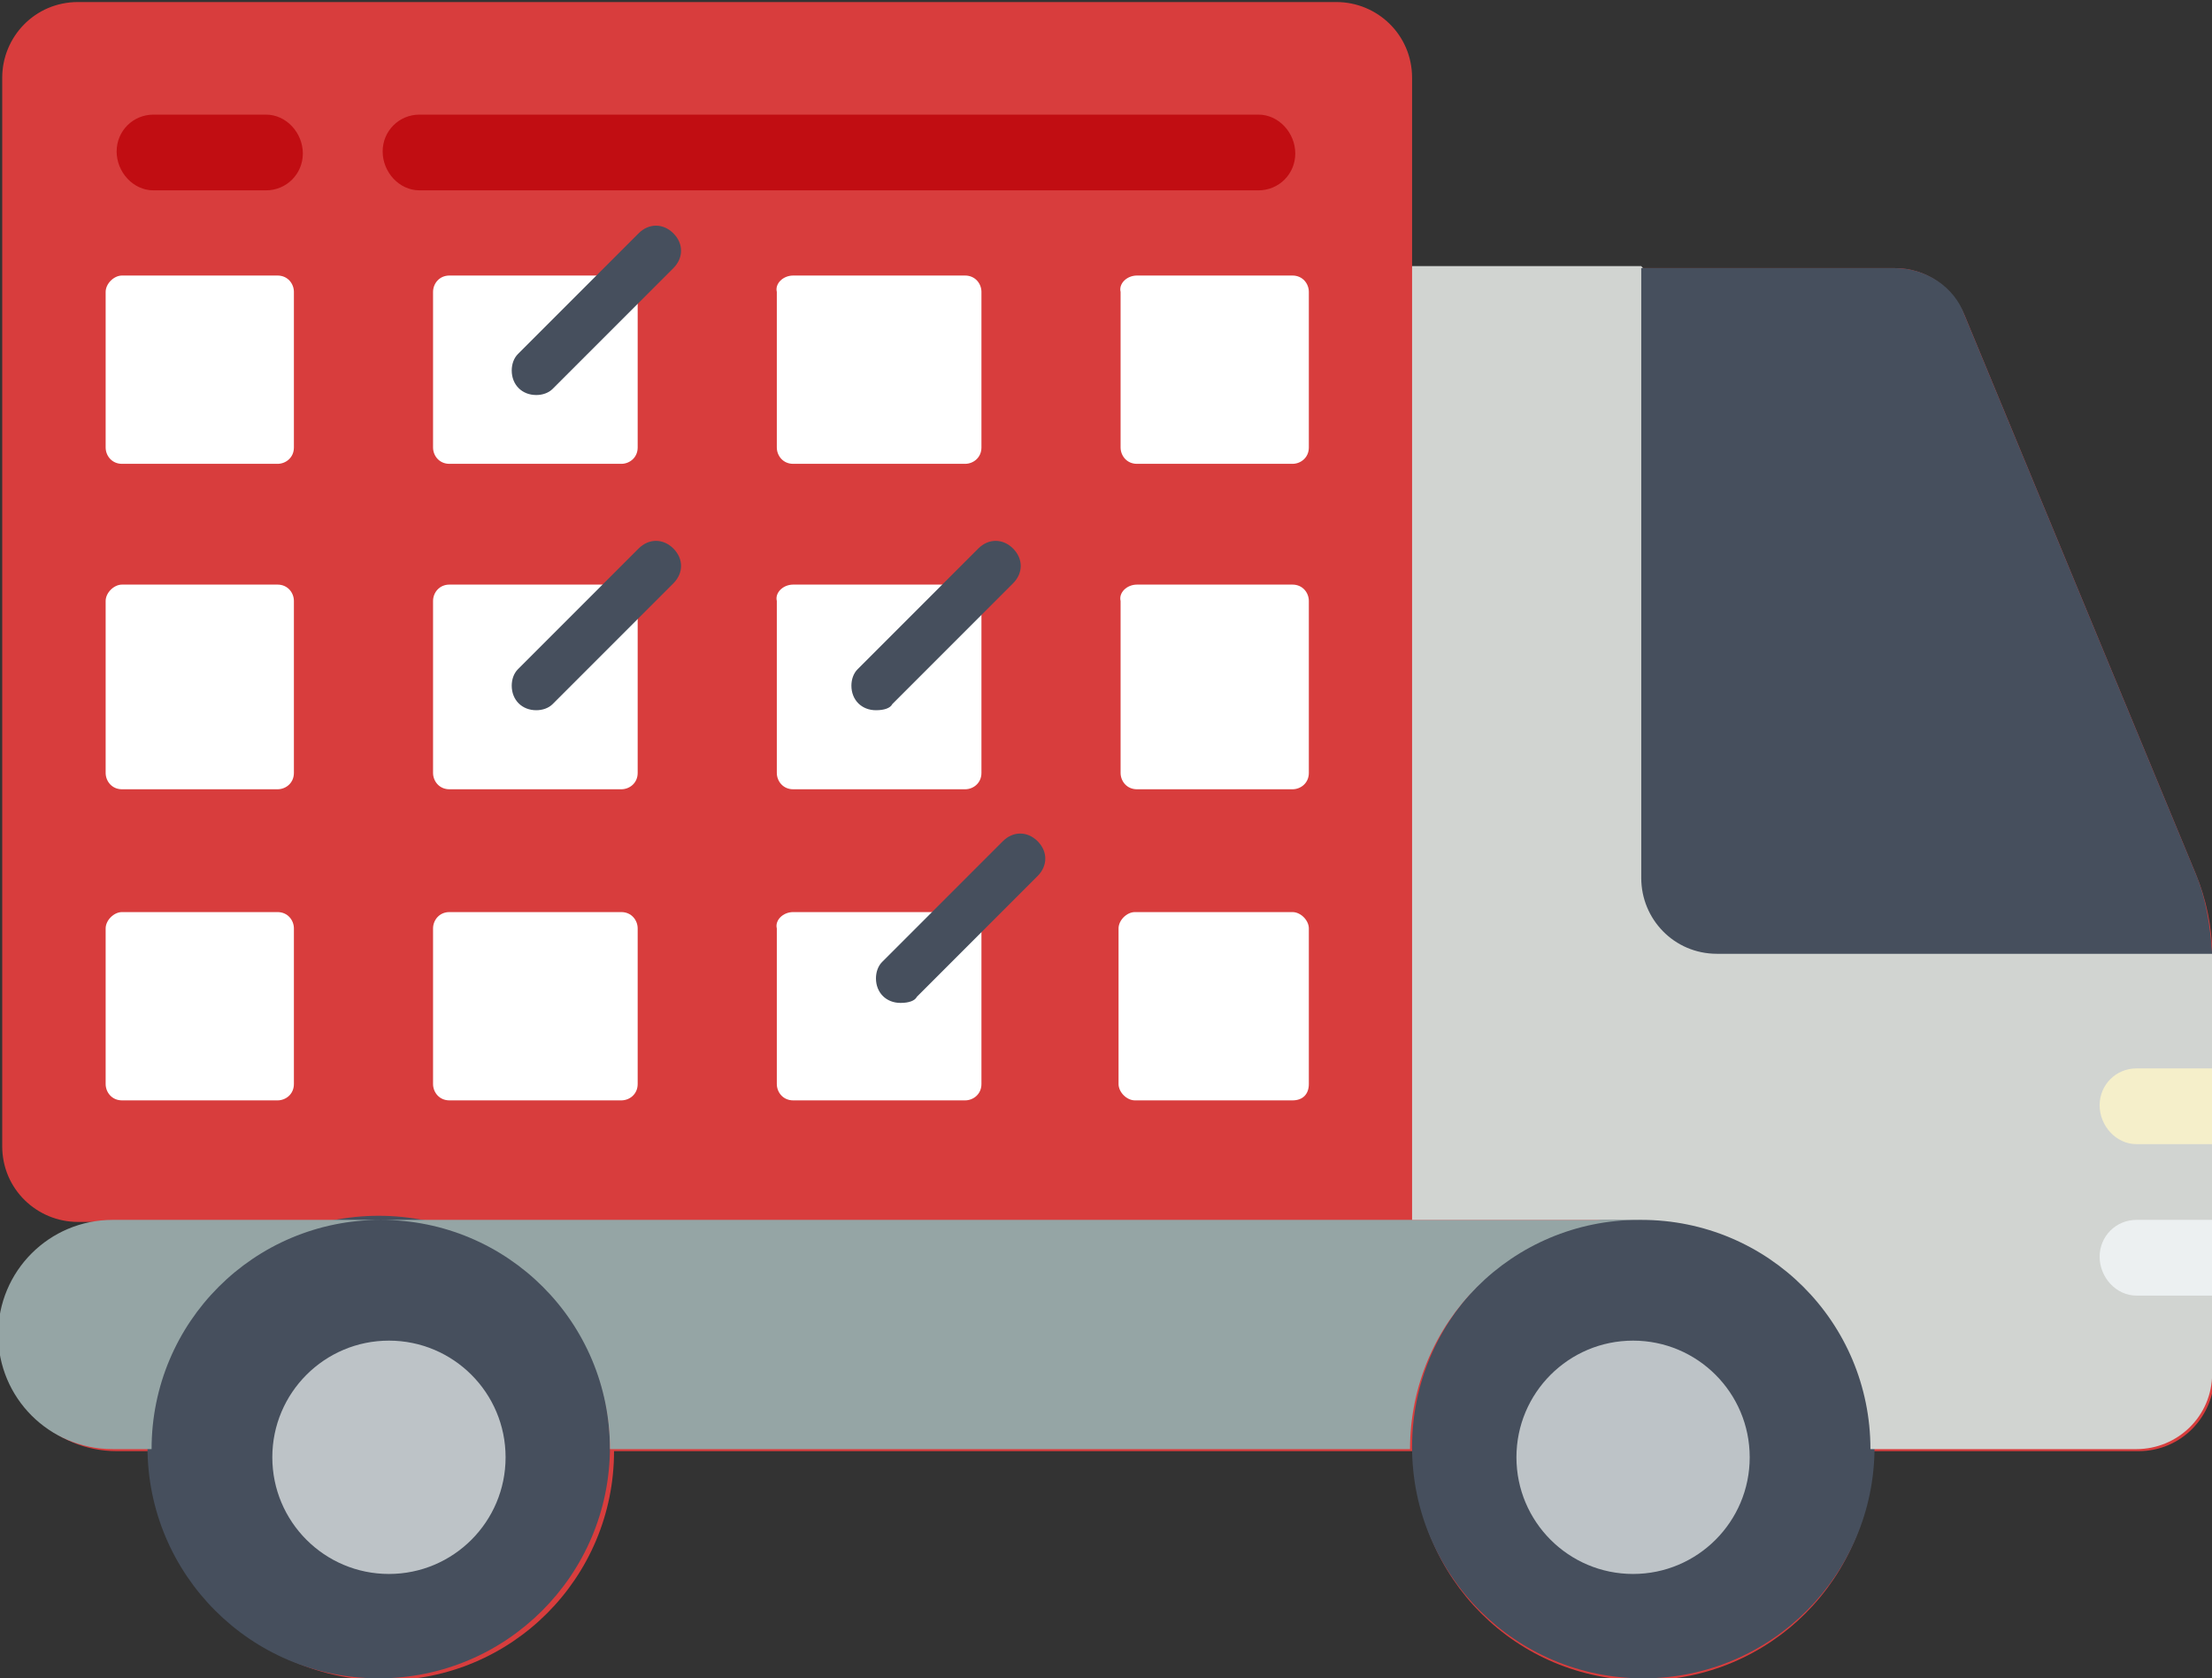 <svg xmlns="http://www.w3.org/2000/svg" xml:space="preserve" id="Layer_1" width="108.1" height="82" x="0" y="0" version="1.1"><rect width="100%" height="100%" fill="#333333" stroke="none"/><style>.st1{fill:#464f5d}.st2{fill:#bdc3c7}.st3{fill:#95a5a5}.st7{fill:#fff}.st8{fill:#c10d12}</style><g id="Group_12945" transform="translate(1280.908 7039)"><g id="Page-1-2" transform="translate(301 4010)"><g id="_005---Truck"><path id="Shape-11" d="M-1473.8-11002.4c0-1.3-.3-2.7-.8-3.9l-11.3-27.3c-.6-1.4-1.9-2.3-3.4-2.3h-23.6v-9.3c0-2.1-1.7-3.7-3.7-3.7h-61.5c-2.1 0-3.7 1.7-3.7 3.7v52.2c0 2.1 1.7 3.7 3.7 3.7h1.9c-3.1 0-5.6 2.5-5.6 5.6s2.5 5.6 5.6 5.6h1.9c0 6.2 5 11.2 11.2 11.2s11.2-5 11.2-11.2h39.1c0 6.2 5 11.2 11.2 11.2s11.2-5 11.2-11.2h13c2.1 0 3.7-1.7 3.7-3.7v-20.1c-.1-.3-.1-.4-.1-.5" style="fill:#d83d3d"/><circle id="Oval" cx="-1501.6" cy="-10978.3" r="11.3" class="st1"/><circle id="Oval-2" cx="-1502.1" cy="-10977.8" r="5.7" class="st2"/><circle id="Oval-3" cx="-1563.4" cy="-10978.3" r="11.3" class="st1"/><circle id="Oval-4" cx="-1562.9" cy="-10977.8" r="5.7" class="st2"/><path id="Shape-12" d="M-1563.3-10989.4c-6.2 0-11.2 5-11.2 11.2h-1.9c-3.1 0-5.6-2.5-5.6-5.6s2.5-5.6 5.6-5.6z" class="st3"/><path id="Shape-13" d="M-1501.8-10989.4c-6.2 0-11.2 5-11.2 11.2h-39.1c0-6.2-5-11.2-11.2-11.2z" class="st3"/><path id="Shape-14" d="M-1473.8-11002.4v20.5c0 2.1-1.7 3.7-3.7 3.7h-13c0-6.2-5-11.2-11.2-11.2h-11.2v-46.6h11.2z" style="fill:#d1d4d1"/><path id="Shape-15" d="M-1473.8-10996.8v3.7h-3.7c-1 0-1.8-.9-1.8-1.9s.8-1.8 1.8-1.8z" style="fill:#f5efca"/><path id="Shape-16" d="M-1473.8-10989.4v3.7h-3.7c-1 0-1.8-.9-1.8-1.9s.8-1.8 1.8-1.8z" style="fill:#ecf0f1"/><path id="Shape-19" d="M-1473.8-11002.4h-24.2c-2.1 0-3.7-1.7-3.7-3.7v-29.8h12.4c1.5 0 2.9.9 3.4 2.3l11.3 27.3c.5 1.2.7 2.5.8 3.9" class="st1"/></g></g></g><g id="Page-1" transform="translate(1479.908 11049)"><g id="_002---Schedule"><g id="Group_13235" transform="translate(5.655 26.862)"><path id="Rectangle-path-2" d="M-1479.6-11062.4h7.6c.5 0 .8.4.8.8v7.6c0 .5-.4.8-.8.8h-7.6c-.5 0-.8-.4-.8-.8v-7.6c0-.4.4-.8.8-.8" class="st7"/><path id="Rectangle-path-3" d="M-1463.6-11062.4h8.4c.5 0 .8.4.8.8v7.6c0 .5-.4.8-.8.8h-8.4c-.5 0-.8-.4-.8-.8v-7.6c0-.4.3-.8.8-.8" class="st7"/><path id="Rectangle-path-4" d="M-1446.8-11062.4h8.4c.5 0 .8.4.8.8v7.6c0 .5-.4.8-.8.8h-8.4c-.5 0-.8-.4-.8-.8v-7.6c-.1-.4.3-.8.8-.8" class="st7"/><path id="Rectangle-path-5" d="M-1430-11062.4h7.6c.5 0 .8.4.8.8v7.6c0 .5-.4.8-.8.8h-7.6c-.5 0-.8-.4-.8-.8v-7.6c-.1-.4.3-.8.8-.8" class="st7"/><path id="Rectangle-path-6" d="M-1479.6-11047.3h7.6c.5 0 .8.4.8.8v8.4c0 .5-.4.8-.8.8h-7.6c-.5 0-.8-.4-.8-.8v-8.4c0-.4.4-.8.8-.8" class="st7"/><path id="Rectangle-path-7" d="M-1463.6-11047.3h8.4c.5 0 .8.4.8.8v8.4c0 .5-.4.8-.8.8h-8.4c-.5 0-.8-.4-.8-.8v-8.4c0-.4.3-.8.8-.8" class="st7"/><path id="Rectangle-path-8" d="M-1446.8-11047.3h8.4c.5 0 .8.4.8.8v8.4c0 .5-.4.8-.8.8h-8.4c-.5 0-.8-.4-.8-.8v-8.4c-.1-.4.3-.8.8-.8" class="st7"/><path id="Rectangle-path-9" d="M-1430-11047.3h7.6c.5 0 .8.4.8.8v8.4c0 .5-.4.8-.8.8h-7.6c-.5 0-.8-.4-.8-.8v-8.4c-.1-.4.3-.8.8-.8" class="st7"/><path id="Rectangle-path-10" d="M-1479.6-11031.3h7.6c.5 0 .8.4.8.8v7.6c0 .5-.4.8-.8.8h-7.6c-.5 0-.8-.4-.8-.8v-7.6c0-.4.4-.8.8-.8" class="st7"/><path id="Rectangle-path-11" d="M-1463.6-11031.3h8.4c.5 0 .8.4.8.8v7.6c0 .5-.4.8-.8.8h-8.4c-.5 0-.8-.4-.8-.8v-7.6c0-.4.3-.8.8-.8" class="st7"/><path id="Rectangle-path-12" d="M-1446.8-11031.3h8.4c.5 0 .8.4.8.8v7.6c0 .5-.4.8-.8.8h-8.4c-.5 0-.8-.4-.8-.8v-7.6c-.1-.4.3-.8.8-.8" class="st7"/><path id="Rectangle-path-12_00000152250578260887831210000012839560184550329988_" d="M-1430.1-11031.3h7.7c.4 0 .8.4.8.8v7.6c0 .5-.3.8-.8.8h-7.7c-.4 0-.8-.4-.8-.8v-7.6c0-.4.4-.8.8-.8" class="st7"/></g><path id="Shape-3" d="M-1437.1-11014.3c-.7 0-1.2-.5-1.2-1.2 0-.3.1-.6.3-.8l5.9-5.9c.5-.5 1.2-.5 1.7 0s.5 1.2 0 1.7l-5.9 5.9c-.1.2-.4.3-.8.3" class="st1"/><path id="Shape-4" d="M-1435.9-11000c-.7 0-1.2-.5-1.2-1.2 0-.3.1-.6.3-.8l5.9-5.9c.5-.5 1.2-.5 1.7 0s.5 1.2 0 1.7l-5.9 5.9c-.1.2-.4.3-.8.3" class="st1"/><path id="Shape-5" d="M-1453.7-11014.3c-.7 0-1.2-.5-1.2-1.2 0-.3.1-.6.3-.8l5.9-5.9c.5-.5 1.2-.5 1.7 0s.5 1.2 0 1.7l-5.9 5.9c-.2.2-.5.3-.8.3" class="st1"/><path id="Shape-6" d="M-1453.7-11029.7c-.7 0-1.2-.5-1.2-1.2 0-.3.1-.6.3-.8l5.9-5.9c.5-.5 1.2-.5 1.7 0s.5 1.2 0 1.7l-5.9 5.9c-.2.2-.5.3-.8.3" class="st1"/></g></g><path id="Shape-17" d="M13 9.3H7.5c-1 0-1.8-.9-1.8-1.9s.8-1.8 1.8-1.8H13c1 0 1.8.9 1.8 1.9S14 9.3 13 9.3" class="st8"/><path id="Shape-18" d="M61.5 9.3h-41c-1 0-1.8-.9-1.8-1.9s.8-1.8 1.8-1.8h41c1 0 1.8.9 1.8 1.9s-.8 1.8-1.8 1.8" class="st8"/></svg>